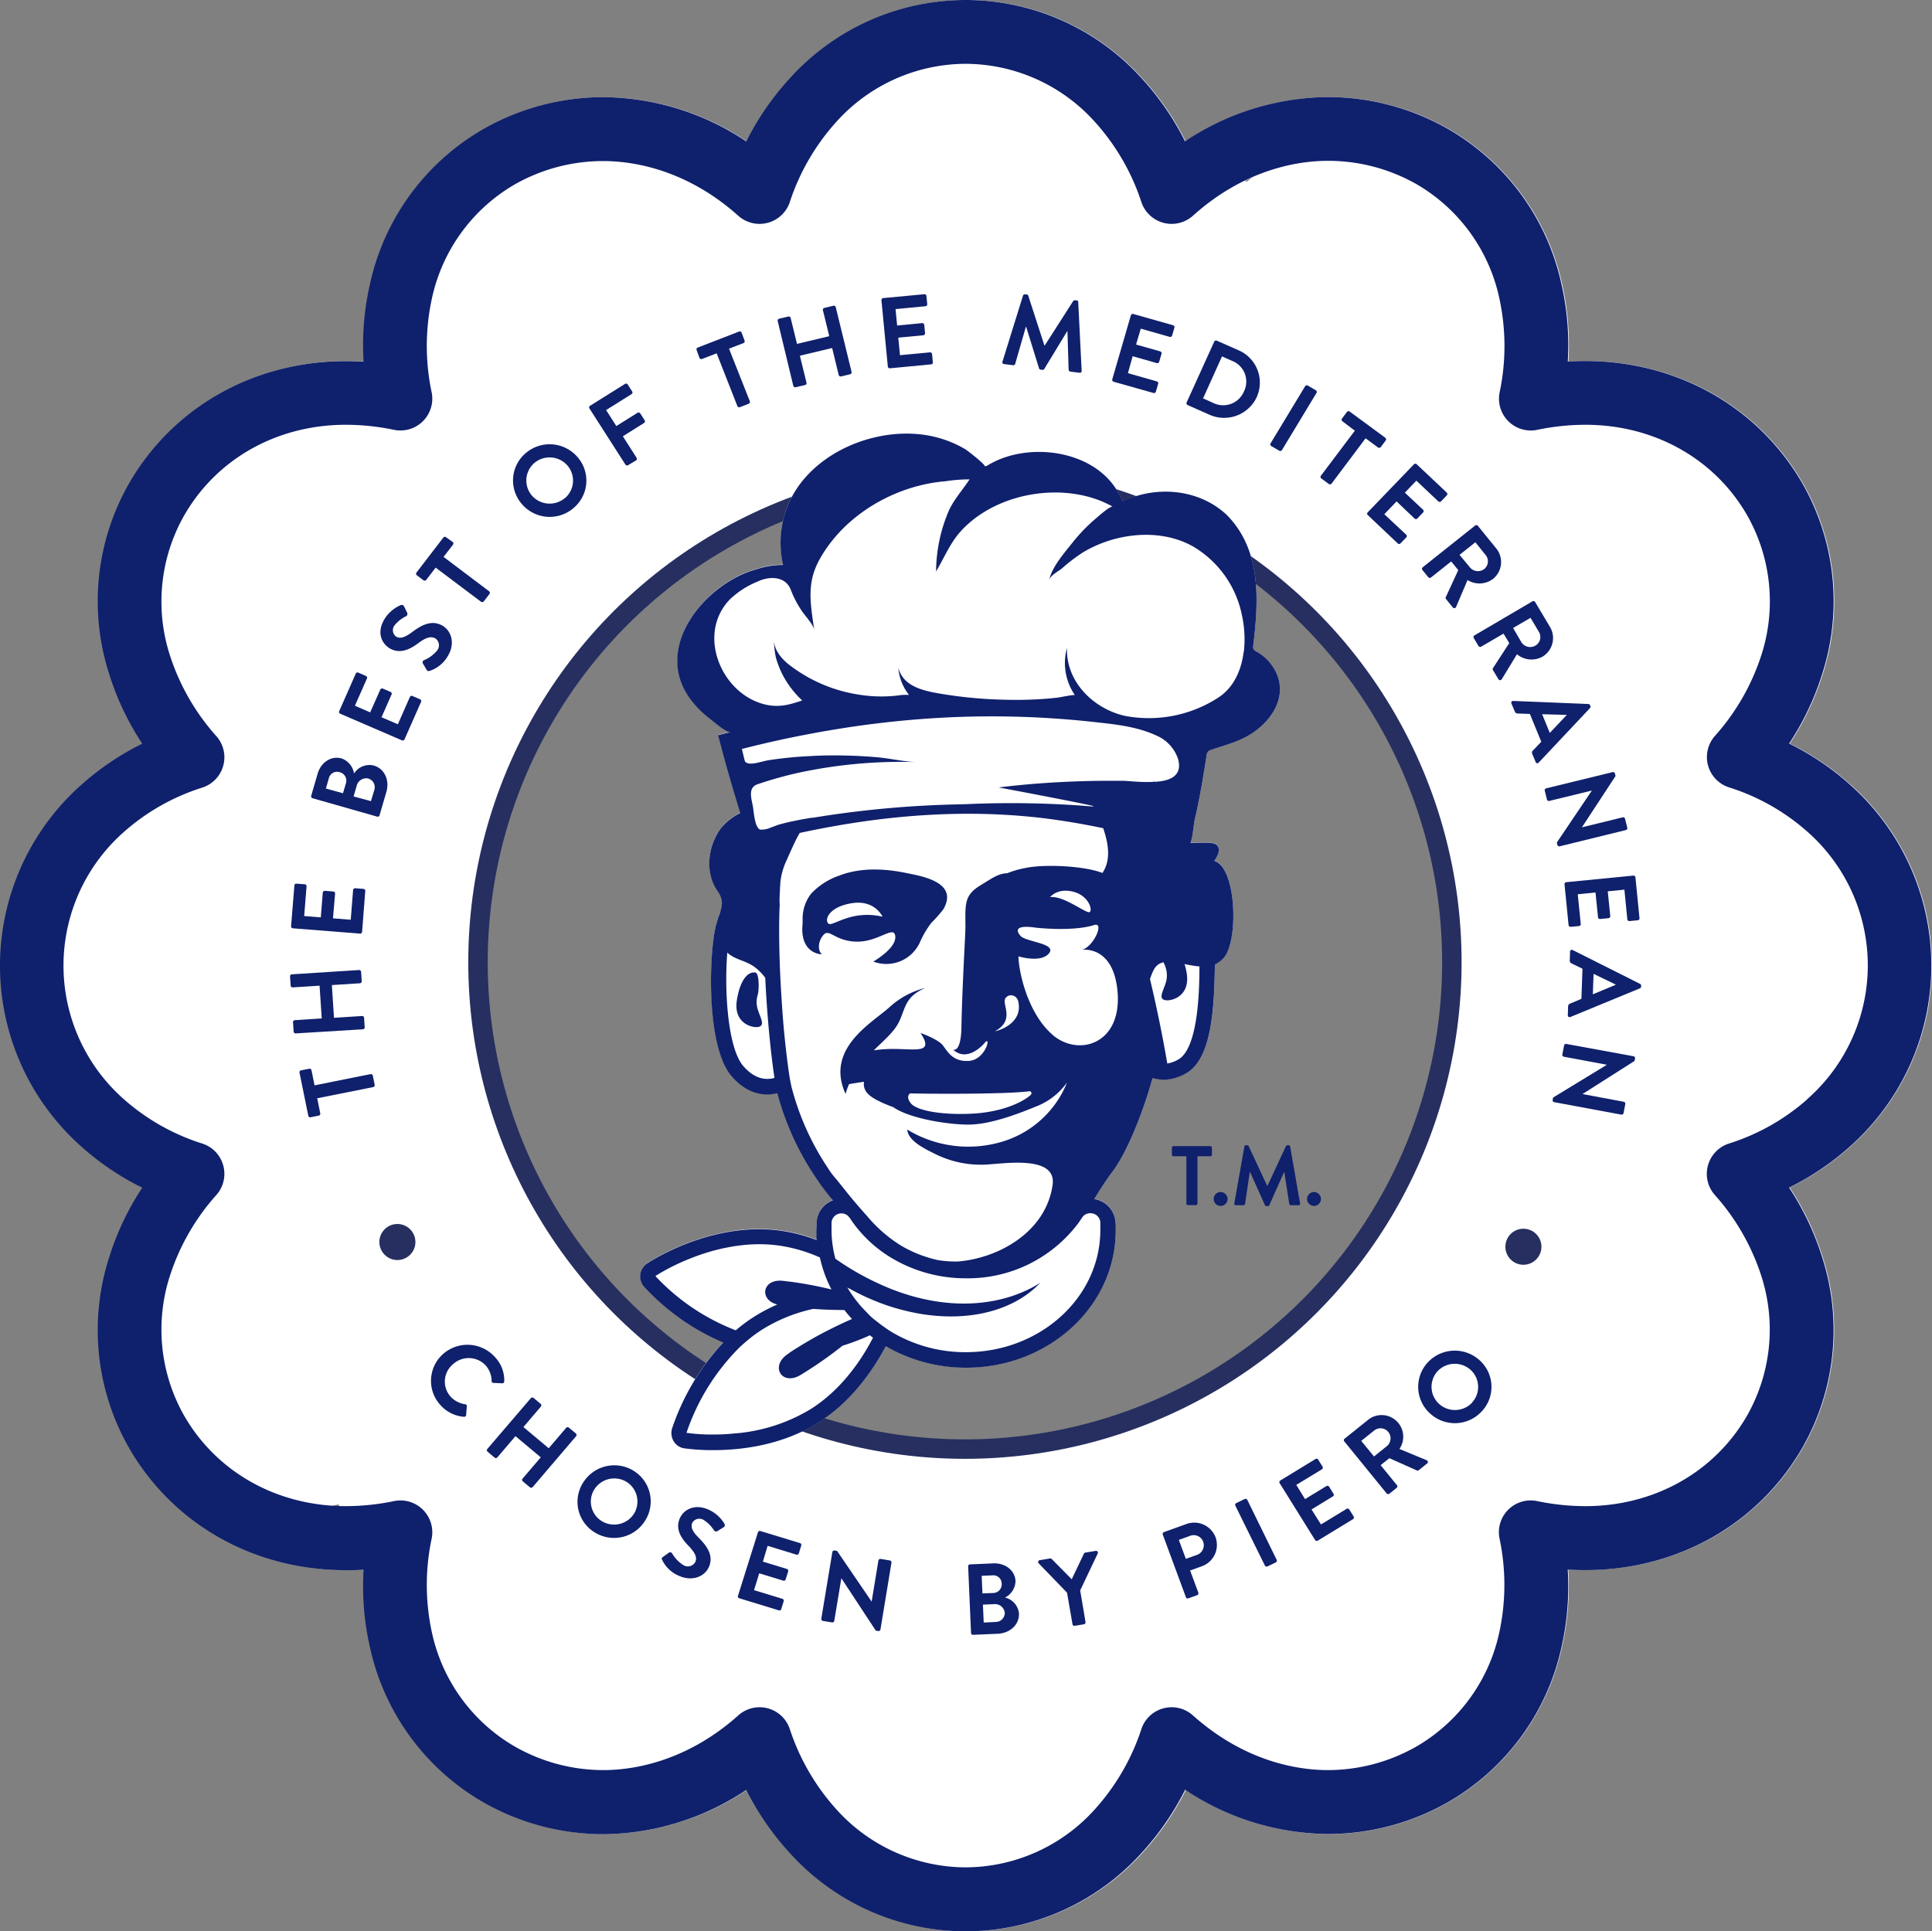 <svg id="Layer_1" data-name="Layer 1" xmlns="http://www.w3.org/2000/svg" viewBox="0 0 408.39 408.26"><rect x="0" y="0" width="408.39" height="408.26" fill="#808080" stroke="none"/><defs><style>.cls-1,.cls-5{fill:none;}.cls-2{fill:#fff;}.cls-3{fill:#0f206c;}.cls-4{fill:#262f60;}.cls-5{stroke:#262f60;stroke-miterlimit:10;stroke-width:4.11px;}</style></defs><path class="cls-1" d="M264.34,37.49l-1.56.73.35.21Z" transform="translate(0.39)"/><path class="cls-1" d="M69.77,318.34c.54,0,1.09.06,1.63.08l-.25-.38Z" transform="translate(0.39)"/><path class="cls-1" d="M143.7,37.63l-.39-.18.3.22Z" transform="translate(0.39)"/><path class="cls-1" d="M316.82,86.39l.16,0-.06-.17A2,2,0,0,1,316.82,86.39Z" transform="translate(0.39)"/><path class="cls-2" d="M390.76,165.85a57,57,0,0,0-12.82-8.66,58.12,58.12,0,0,0,6.93-14.56,50.16,50.16,0,0,0-4.17-40.49C371.37,86,354.25,76.33,334.9,76.33q-1.87,0-3.75.12a58.39,58.39,0,0,0-1.27-16.08,50.19,50.19,0,0,0-23.86-33,51.27,51.27,0,0,0-25.58-6.85,55.13,55.13,0,0,0-30.2,9.36,57.78,57.78,0,0,0-9.13-13.27A50.15,50.15,0,0,0,204,0h-.18a50.17,50.17,0,0,0-37.15,16.63A58.09,58.09,0,0,0,157.5,29.9a55.08,55.08,0,0,0-30.19-9.36,51.27,51.27,0,0,0-25.58,6.85,50.16,50.16,0,0,0-23.86,33A58.39,58.39,0,0,0,76.6,76.45c-1.25-.08-2.51-.12-3.75-.12-19.35,0-36.47,9.65-45.8,25.81a50.2,50.2,0,0,0-4.18,40.49,58.5,58.5,0,0,0,6.94,14.56A57,57,0,0,0,17,165.85a51.12,51.12,0,0,0,0,76.56,57,57,0,0,0,12.82,8.66,58.5,58.5,0,0,0-6.94,14.56,50.2,50.2,0,0,0,4.18,40.49c9.33,16.16,26.45,25.81,45.8,25.81,1.24,0,2.5,0,3.75-.12a58.39,58.39,0,0,0,1.27,16.08,50.18,50.18,0,0,0,23.86,33,51.27,51.27,0,0,0,25.58,6.85,55.08,55.08,0,0,0,30.19-9.36,58.09,58.09,0,0,0,9.13,13.27,50.17,50.17,0,0,0,37.15,16.63H204a50.15,50.15,0,0,0,37.15-16.63,57.78,57.78,0,0,0,9.13-13.27,55.13,55.13,0,0,0,30.2,9.36A51.27,51.27,0,0,0,306,380.87a50.21,50.21,0,0,0,23.86-33,58.39,58.39,0,0,0,1.27-16.08q1.88.12,3.75.12c19.35,0,36.47-9.65,45.8-25.81a50.16,50.16,0,0,0,4.17-40.49,58.12,58.12,0,0,0-6.93-14.56,57,57,0,0,0,12.82-8.66,51.12,51.12,0,0,0,0-76.56Zm-321,152.49,1.38-.3.25.38C70.86,318.4,70.31,318.38,69.77,318.34ZM264.34,37.49l-1.21.94-.35-.21Zm-120.64.14-.09,0-.3-.22Zm59.86,269.18a103.7,103.7,0,1,1,103.69-103.7A103.7,103.7,0,0,1,203.56,306.81ZM316.82,86.39a2,2,0,0,0,.1-.21l.06.17Z" transform="translate(0.39)"/><path class="cls-3" d="M390.63,165.85a57.24,57.24,0,0,0-12.83-8.66,58.16,58.16,0,0,0,6.94-14.56,50.19,50.19,0,0,0-4.17-40.49C371.23,86,354.11,76.33,334.76,76.33q-1.86,0-3.75.12a58,58,0,0,0-1.27-16.08,50.12,50.12,0,0,0-23.86-33,51.24,51.24,0,0,0-25.58-6.85,55.1,55.1,0,0,0-30.19,9.36A58.09,58.09,0,0,0,241,16.63,50.17,50.17,0,0,0,203.83,0h-.18A50.15,50.15,0,0,0,166.5,16.63a58.09,58.09,0,0,0-9.13,13.27,55.1,55.1,0,0,0-30.19-9.36,51.24,51.24,0,0,0-25.58,6.85,50.12,50.12,0,0,0-23.86,33,57.63,57.63,0,0,0-1.27,16.08c-1.26-.08-2.51-.12-3.76-.12-19.34,0-36.47,9.65-45.8,25.81a50.16,50.16,0,0,0-4.17,40.49,57.81,57.81,0,0,0,6.94,14.56,57.24,57.24,0,0,0-12.83,8.66,51.12,51.12,0,0,0,0,76.56,57.24,57.24,0,0,0,12.83,8.66,57.81,57.81,0,0,0-6.94,14.56,50.16,50.16,0,0,0,4.17,40.49c9.33,16.16,26.46,25.81,45.8,25.81,1.25,0,2.5,0,3.76-.12a57.63,57.63,0,0,0,1.27,16.08,50.12,50.12,0,0,0,23.86,33,51.24,51.24,0,0,0,25.58,6.85,55.1,55.1,0,0,0,30.19-9.36,58.09,58.09,0,0,0,9.13,13.27,50.15,50.15,0,0,0,37.15,16.63h.18A50.17,50.17,0,0,0,241,391.63a58.09,58.09,0,0,0,9.13-13.27,55.1,55.1,0,0,0,30.19,9.36,51.24,51.24,0,0,0,25.58-6.85,50.12,50.12,0,0,0,23.86-33A58,58,0,0,0,331,331.81q1.89.12,3.75.12c19.35,0,36.47-9.65,45.81-25.81a50.19,50.19,0,0,0,4.17-40.49,58.16,58.16,0,0,0-6.94-14.56,57.24,57.24,0,0,0,12.83-8.66,51.12,51.12,0,0,0,0-76.56Zm-9,66.55a45.73,45.73,0,0,1-16.57,9.36,6.73,6.73,0,0,0-3,10.83,47.57,47.57,0,0,1,9.81,17,36.89,36.89,0,0,1-3,29.75c-6.9,11.94-19.66,19.07-34.15,19.07a50.27,50.27,0,0,1-10.14-1.06,6.72,6.72,0,0,0-8,7.89,47.43,47.43,0,0,1,0,19.65,36.81,36.81,0,0,1-17.45,24.27,37.78,37.78,0,0,1-18.85,5.05c-5.82,0-17.26-1.51-28.52-11.57a6.73,6.73,0,0,0-10.86,2.84,47.3,47.3,0,0,1-9.84,17,36.87,36.87,0,0,1-27.25,12.29h-.18a36.87,36.87,0,0,1-27.25-12.29,47.3,47.3,0,0,1-9.84-17,6.73,6.73,0,0,0-10.86-2.84c-11.26,10.06-22.71,11.57-28.52,11.57a37.78,37.78,0,0,1-18.85-5.05,36.81,36.81,0,0,1-17.45-24.27,47.26,47.26,0,0,1,0-19.65,6.73,6.73,0,0,0-8-7.89,50.29,50.29,0,0,1-10.15,1.06c-14.48,0-27.24-7.13-34.14-19.07a36.89,36.89,0,0,1-3-29.75,47.42,47.42,0,0,1,9.81-17,6.73,6.73,0,0,0-3-10.83,45.73,45.73,0,0,1-16.57-9.36,37.65,37.65,0,0,1,0-56.53,45.61,45.61,0,0,1,16.57-9.37,6.73,6.73,0,0,0,3-10.83,47.42,47.42,0,0,1-9.81-17,36.89,36.89,0,0,1,3-29.75C45.47,96.93,58.23,89.8,72.71,89.8a50.29,50.29,0,0,1,10.15,1.06,6.73,6.73,0,0,0,8-7.89,47.26,47.26,0,0,1,0-19.65,36.81,36.81,0,0,1,17.45-24.27,37.78,37.78,0,0,1,18.85-5c5.81,0,17.26,1.51,28.52,11.57a6.74,6.74,0,0,0,10.86-2.84,47.22,47.22,0,0,1,9.84-17,36.87,36.87,0,0,1,27.25-12.29h.18a36.87,36.87,0,0,1,27.25,12.29,47.22,47.22,0,0,1,9.84,17,6.74,6.74,0,0,0,10.86,2.84C263,35.51,274.48,34,280.3,34a37.78,37.78,0,0,1,18.85,5A36.81,36.81,0,0,1,316.6,63.32a47.43,47.43,0,0,1,0,19.65,6.72,6.72,0,0,0,8,7.89,50.27,50.27,0,0,1,10.14-1.06c14.49,0,27.25,7.13,34.15,19.07a36.89,36.89,0,0,1,3,29.75,47.57,47.57,0,0,1-9.81,17,6.73,6.73,0,0,0,3,10.83,45.61,45.61,0,0,1,16.57,9.37,37.65,37.65,0,0,1,0,56.53Z" transform="translate(0.39)"/><circle class="cls-4" cx="322.02" cy="263.57" r="3.81"/><circle class="cls-4" cx="84" cy="262.57" r="3.81"/><circle class="cls-5" cx="203.97" cy="203.42" r="102.93"/><path class="cls-2" d="M264.37,154.91c-2.67,1.75-5.64,2.54-8.63,3.52a1.56,1.56,0,0,0-.78.42,1.64,1.64,0,0,0-.31.88c-.71,4.52-1.43,9-2.48,13.43-.27,1.1-.38,3.59-.93,5h0c2.37-.05,4.51-.17,5.27.24,1.75.95-.23,3.55-.23,3.55,4.76,1.43,5.11,17.07,2,20.51a6.1,6.1,0,0,1-1.87,1.41c-.05,10.31-.91,20-6.1,23a10.17,10.17,0,0,1-3.43,1.24,9.34,9.34,0,0,1-1.29.1,8.67,8.67,0,0,1-2.36-.34c-1.67,6.13-5,15.06-8.32,19.58-1.42,1.92-2.69,3.92-4,6a5.27,5.27,0,0,1,4.49,4.94v0c0,.46.06,1,.06,1.64,0,16-14.19,29.07-31.61,29.07a33.64,33.64,0,0,1-17-4.54c-2.69,5.1-7.21,11.67-14.15,16.07-7.69,4.88-16.41,5.9-22.36,5.9a44,44,0,0,1-6.12-.39,3.18,3.18,0,0,1-2.21-1.49,3.38,3.38,0,0,1-.34-2.69,50,50,0,0,1,10.85-18.21,48.53,48.53,0,0,1-16.76-11.84,3.29,3.29,0,0,1,.64-4.87c.44-.29,10.93-7.24,23.68-7.24a33.42,33.42,0,0,1,4.49.3,35,35,0,0,1,7.72,2c0-.68-.08-1.37-.08-2.06s0-1.19.06-1.71a5.26,5.26,0,0,1,3.44-4.66,44.68,44.68,0,0,1-3.76-5,58.41,58.41,0,0,1-8-17.63,9.1,9.1,0,0,1-2.15.27c-1.93,0-4.79-.68-7.54-3.9-4.76-5.6-4.83-21.6-3.8-28.92a21.17,21.17,0,0,1,1.31-5.39c.46-1.61.94-2.86-.47-4.83-2.48-3.49-2.35-9.1.82-13.38a12.75,12.75,0,0,1,4-3.09c-1.68-5.46-3.3-11-4.69-16.45l1.93-.49.67-.16c-.85.21-3.86-2.43-4.55-3a20.13,20.13,0,0,1-4-4.1c-7.78-10.78,2.93-23.75,13.2-27.06.59-.18,1.18-.38,1.77-.53a18,18,0,0,1,4.72-.65,20.93,20.93,0,0,1,1.75-14.19c5.53-10.66,20.13-15.81,31.2-12.65A23.69,23.69,0,0,1,203.62,95c.34.19,4.65,3.48,4.19,3.78.49-.32,1-.62,1.55-.9,8.81-4.64,23.2-2.33,27.38,7.87l.12.31q.91-.44,1.86-.78c6.79-2.49,14.85-1.43,20.24,3.66,7.28,7.42,6.73,17.87,5.57,27.56a1.48,1.48,0,0,0,.06.81,1.42,1.42,0,0,0,.62.51,9.9,9.9,0,0,1,4.32,4.8,2.44,2.44,0,0,0,.1.24C271.47,147.71,268.33,152.3,264.37,154.91Z" transform="translate(0.39)"/><path class="cls-3" d="M191.37,184.6c-4.72-1-9.85-1.25-14.42.53a14.66,14.66,0,0,0-5.83,3.74,8.5,8.5,0,0,0-1.85,5.3v.06c0,.57,0,1.2-.07,1.92-.15,5.6,4.14,5.6,4.14,5.6-1-.92-.76-3,.45-4.21s2.48,1.53,7.07,1.53,7.82-3.61,8-1.07-4.65,5.28-4.65,5.28a7.78,7.78,0,0,0,9.82-4,19.12,19.12,0,0,1,2.46-4.19,29.5,29.5,0,0,0,2.57-2.92c.08-.16.17-.32.25-.5C201.74,186.51,194.65,185.26,191.37,184.6Zm-16.68,10.63c-.83-.84.15-3.52,5-4.29s6.47,2.85,6.47,2.85C179.35,192.24,175.52,196.08,174.69,195.23Z" transform="translate(0.39)"/><path class="cls-3" d="M159.79,210.28c.29-1,.32-4.47-.47-4.66-1-.25-3.07.5-3.94,5.76s3.79,6.14,4.84,5.63.06-1.9-.51-3.88A5.1,5.1,0,0,1,159.79,210.28Z" transform="translate(0.39)"/><path class="cls-3" d="M269.63,142.81a2.44,2.44,0,0,1-.1-.24,9.9,9.9,0,0,0-4.32-4.8,1.42,1.42,0,0,1-.62-.51,1.48,1.48,0,0,1-.06-.81c1.16-9.69,1.71-20.14-5.57-27.56-5.39-5.09-13.45-6.15-20.24-3.66q-.94.34-1.86.78l-.12-.31c-4.18-10.2-18.57-12.51-27.38-7.87-.53.28-1.06.58-1.55.9.46-.3-3.85-3.59-4.19-3.78a23.69,23.69,0,0,0-5.53-2.36c-11.07-3.16-25.67,2-31.2,12.65a20.93,20.93,0,0,0-1.75,14.19,18,18,0,0,0-4.72.65c-.59.15-1.18.35-1.77.53-10.27,3.31-21,16.28-13.2,27.06a20.13,20.13,0,0,0,4,4.1c.69.53,3.7,3.17,4.55,3l-.67.16-1.93.49c1.39,5.43,3,11,4.69,16.45a12.75,12.75,0,0,0-4,3.09c-3.17,4.28-3.3,9.89-.82,13.38,1.41,2,.93,3.22.47,4.83a21.17,21.17,0,0,0-1.31,5.39c-1,7.32-1,23.32,3.8,28.92,2.75,3.22,5.61,3.9,7.54,3.9a9.1,9.1,0,0,0,2.15-.27,58.41,58.41,0,0,0,8,17.63,44.68,44.68,0,0,0,3.76,5,5.26,5.26,0,0,0-3.44,4.66c0,.52-.06,1.07-.06,1.71s0,1.38.08,2.06a35,35,0,0,0-7.72-2,33.42,33.42,0,0,0-4.49-.3c-12.75,0-23.24,6.95-23.68,7.24a3.29,3.29,0,0,0-.64,4.87,48.53,48.53,0,0,0,16.76,11.84A50,50,0,0,0,141.67,302a3.38,3.38,0,0,0,.34,2.69,3.18,3.18,0,0,0,2.21,1.49,44,44,0,0,0,6.12.39c5.95,0,14.67-1,22.36-5.9,6.94-4.4,11.46-11,14.15-16.07a33.64,33.64,0,0,0,17,4.54c17.42,0,31.61-13,31.61-29.07,0-.6,0-1.18-.06-1.64v0a5.27,5.27,0,0,0-4.49-4.94c1.3-2.1,2.57-4.1,4-6,3.32-4.52,6.65-13.45,8.32-19.58a8.67,8.67,0,0,0,2.36.34,9.34,9.34,0,0,0,1.29-.1,10.17,10.17,0,0,0,3.43-1.24c5.19-2.95,6-12.67,6.1-23a6.1,6.1,0,0,0,1.87-1.41c3.13-3.44,2.78-19.08-2-20.51,0,0,2-2.6.23-3.55-.76-.41-2.9-.29-5.27-.24h0c.55-1.36.66-3.85.93-5,1.05-4.45,1.77-8.91,2.48-13.43a1.64,1.64,0,0,1,.31-.88,1.56,1.56,0,0,1,.78-.42c3-1,6-1.77,8.63-3.52C268.33,152.3,271.47,147.71,269.63,142.81ZM161.81,228.09c-1.54,0-3.32-.66-5.13-2.78-3.2-3.78-4-15.69-3.33-23.93,1.48,1.44,3.48,1.56,5.53,2.88a10.69,10.69,0,0,1,2.49,2.46c.45,9.52,1.38,17.44,1.95,21.15A5.25,5.25,0,0,1,161.81,228.09Zm12.8,18.83a55.94,55.94,0,0,1-7.69-17.15c-.06-.28-.13-.57-.18-.85-.12-.58-.28-1.51-.45-2.75-.42-3-1-7.8-1.37-13.53-.23-3.26-.43-6.81-.53-10.51-.09-3.3-.12-6.72,0-10.13a7.6,7.6,0,0,0,0-1.35.06.06,0,0,0,0-.06c0-1.43.11-2.84.19-4.26a14.72,14.72,0,0,1,1.2-4.24c1.05-2.29,1.87-4.31,2.88-6,16.26-3.52,32.88-5.07,49.46-3.35,4.93.51,9.82,1.34,14.68,2.34,1.24,3.55,1.59,6.93-.16,9.47-4-1.57-12.39-1.84-16-1.1a20.08,20.08,0,0,0-4.13,1.16c-1.71,0-3.35,1.14-4.75,2s-3,1.71-3.66,3.49-.34,4.52-.43,6.55q-.15,3.39-.33,6.81c-.21,4.53-.41,9.08-.5,13.62-.08,5.48-1.67,4.85-1.76,4.81,2.43,2.28,5.31.19,6.71-1.46s.18,3.55-3.27,3.84-4.56-1.9-5.58-3.24-4.53-2.57-4.74-2.65c3.14,4.83-1.6,3.13-7.28,3.41-.94.05-1.8.14-2.6.26,2-2,4.09-3.73,5.14-5.67,1.56-2.85,1.19-5.64,5.79-7.53a17.33,17.33,0,0,0-7.59,4.05c-3.6,3.29-13.72,8.73-9.31,18.36a13.67,13.67,0,0,1,.74-2.06c.65-.12,1.81-.31,3.15-.51a2.93,2.93,0,0,0,.95,2.66c1.37,1.36,5.05,2.64,5.21,2.69,3.48,2.46,11.7,3.71,15.86,3.71,5,0,11.4-2.61,15.08-4.13a14.43,14.43,0,0,0,5.83-4.79,21.38,21.38,0,0,1-14.78,12.82,24.8,24.8,0,0,1-19-2.85c.16,2.5,4.1,4.25,6,5.21a21.58,21.58,0,0,0,10,2.21c3.41,0,15.69-2.4,14.72,4.31-1.46,10-11.47,15.46-20,16.16a24.23,24.23,0,0,1-4.22-.29,26.73,26.73,0,0,1-7.7-3,29.73,29.73,0,0,1-7.23-6.24c-1.5-1.69-3-3.4-4.39-5.15l-2.12-2.65A15.93,15.93,0,0,1,174.61,246.92ZM230,192.78c-.54.64-5.4-3.48-8.42-3.12,0,0,1.45-1.93,4.72-1.19S230.57,192.14,230,192.78ZM209.94,218c4.45-2.42,1.2-5.88,2.27-7.06a1.44,1.44,0,0,1,1.24-.53,1.63,1.63,0,0,1,1.4,1.29C215.94,216.55,210.26,218,209.94,218Zm7.24,12.69a.43.43,0,0,1,.37.7s0,0,0,0c-.22.35-3.94,3.41-11.72,4-6.3.43-12.3-.44-13.67-2.13-.91-1.12-.54-1.72-.31-2a.41.41,0,0,1,.28-.11C193.86,231.22,211.39,231.41,217.18,230.71Zm-79,39.06s.15-.11.45-.29.33-.21.55-.33a44.33,44.33,0,0,1,5.49-2.73c1-.42,2.09-.84,3.25-1.24.88-.29,1.8-.57,2.76-.83.64-.16,1.29-.33,2-.47l1-.2c.68-.13,1.38-.24,2.09-.33a32.93,32.93,0,0,1,6.39-.23c.68.05,1.36.12,2.05.21a32.64,32.64,0,0,1,8.7,2.52c.09.39.19.79.29,1.18a26.6,26.6,0,0,0,2.17,5.59,82.41,82.41,0,0,0-8.49-1.61l-1.74-.21c-4.39-.5-5.17,4-1.22,5a35.28,35.28,0,0,0-4.78,2.51,33.54,33.54,0,0,0-4,2.95A45.57,45.57,0,0,1,138.15,269.77ZM171,297.88A36.56,36.56,0,0,1,155.42,303c-.39,0-.79.08-1.17.1-1.42.13-2.73.17-3.91.17a38.77,38.77,0,0,1-5.62-.36,46.47,46.47,0,0,1,11.15-18,36.24,36.24,0,0,1,3-2.55c.6-.45,1.23-.89,1.88-1.3a34,34,0,0,1,10.76-4.35h0c2.37.17,4.59.24,6.58.23.51.66,1.05,1.29,1.62,1.9-2.18.95-4.71,2.16-7.39,3.62h0c-1.53.85-3.11,1.78-4.71,2.79-.5.32-1,.63-1.47,1l-.23.16h0c-3.51,2.58-.95,6.61,2.94,4.26l1.49-.93a85.47,85.47,0,0,0,7.37-5.25h0a49,49,0,0,0,5.78-2.2q.33.27.66.51C181.68,287.57,177.46,293.79,171,297.88Zm61.2-39.32c0,.49,0,1,0,1.48,0,14.26-12.73,25.82-28.42,25.82a30.46,30.46,0,0,1-15.56-4.19c-.51-.3-1-.63-1.52-1s-.79-.55-1.17-.85-.87-.67-1.28-1l-.35-.3q-.53-.47-1-1c-.23-.23-.45-.45-.65-.67-.37-.39-.73-.77-1.06-1.19a22.42,22.42,0,0,1-1.46-1.91c-.3-.42-.57-.84-.84-1.28-.05-.1-.12-.2-.18-.3a5.21,5.21,0,0,0,.52.28,48,48,0,0,0,7.88,3.52c1,.34,2,.64,3,.9h0l.58.15c11.55,2.93,22.57.78,28.82-5.83-7.17,4.56-18.3,6.38-31.09,1.48a57.79,57.79,0,0,1-12.22-6.56,22.12,22.12,0,0,1-.54-2.57,21.86,21.86,0,0,1-.28-3.54c0-.5,0-1,0-1.48a2.08,2.08,0,0,1,2.11-2,2,2,0,0,1,1.31.48l.31.32.12.16a27.38,27.38,0,0,0,9,8.56,30.49,30.49,0,0,0,15.56,4.2,29.18,29.18,0,0,0,23.87-11.81c.22-.31.43-.63.64-.95a2.05,2.05,0,0,1,1.75-1A2.09,2.09,0,0,1,232.21,258.56Zm-10-39.72c-5.4-4.54-7.3-13.63-7.3-16.66,0,0,4.74,1.47,6.45-.64s-4.86-2.39-6-3.67-.94-2.37,3.24-1.75c0,0,7.8.88,12.28-.56,2.36-.75-.24,4.85-2.64,5.24.61-.08,7-.73,7.65,9.37C236.5,220.77,227.59,223.39,222.18,218.84ZM240,165.26c-1.28-.08-2.42-.19-3.18-.2-3,0-6,0-9,.11-5.73.18-11.45.6-17.11,1.3,0,0,17.05,3.19,19.94,3.92a.34.34,0,0,1,.06.12A208.84,208.84,0,0,0,204,170l-2.74.07a217.31,217.31,0,0,0-29.91,2.82l-.27,0c-1.74.28-3.44.61-5.14,1-.52.12-1,.26-1.55.4-.35.09-1.09.39-1.85.66a4.62,4.62,0,0,1-2.28.43c-1.15-.55-1.3-3.79-1.5-4.89v0c-.34-1.8-1.08-4,1-4.7q2.67-.91,5.37-1.62c1.24-.34,2.48-.63,3.73-.9a102.79,102.79,0,0,1,24.67-2.15c-2.91-.08-5.91-.83-8.82-1.06-3.14-.26-6.3-.38-9.45-.36-1.58,0-3.17.07-4.74.16-1.25.06-2.5.15-3.74.27-1.59.15-3.17.35-4.75.59-1.36.21-4.13,1.3-4.91.29-.14-.17-.64-2.67-.71-2.67,4.43-1.13,8.9-2.15,13.39-3q3.21-.63,6.43-1.15a208.16,208.16,0,0,1,23-2.49q8.21-.42,16.45-.15c2.15.07,4.29.17,6.43.32q4.26.27,8.5.74c4.59.5,9.29.94,13.53,2.93a8.19,8.19,0,0,1,4.52,5c.92,3.59-1.83,4.57-5,4.75a1.57,1.57,0,0,0-.19-.18c0,.06,0,.13.06.18A31.91,31.91,0,0,1,240,165.26Zm5.53,59.63h-.11a4.86,4.86,0,0,0,.65,0A3.32,3.32,0,0,1,245.57,224.89Zm7.62-20.57c0,5.9-.4,17.34-4.46,19.66a6.69,6.69,0,0,1-2.34.85c-1.11-6.55-2.44-12.75-3.65-17.85h0c.66-1.93,1.18-3.21,2.9-3.55a.94.94,0,0,1,0,.14,5.56,5.56,0,0,1,.52,3.9c-.58,2-1.57,3.37-.52,3.88s5.72-.38,4.85-5.64a15.43,15.43,0,0,0-.45-1.91A25.73,25.73,0,0,0,253.19,204.32Zm9.35-66.55c-.47,3.87-2.06,7.53-5.32,9.68a27,27,0,0,1-19.79,3.89c-6.54-1.48-12.47-7.11-12.24-14.37a12,12,0,0,0,1.68,10c-.13-.19-3.24.47-3.64.51-1.27.15-2.53.25-3.8.33q-3.81.23-7.62.11a93.79,93.79,0,0,1-13.38-1.27c-3.4-.58-7.87-1.45-8.89-5.48a10.46,10.46,0,0,0,2,5.39l.25.36a10.23,10.23,0,0,0-2.34.11,29.7,29.7,0,0,1-8-.14,32,32,0,0,1-15.24-6.55c-1.48-1.24-2.84-2.9-2.95-4.86a18.51,18.51,0,0,0,.41,3.57,19.68,19.68,0,0,0,1.55,3.87,20.4,20.4,0,0,0,4,5.16c-2.9,1-5.21,1.59-8.28.74-9-2.5-14-14.89-7-22.11a18.56,18.56,0,0,1,5.87-3.77c2-1,5.86-1.48,7.06,1.9A21.09,21.09,0,0,0,169,129c.59,1,2.56,3,2.72,4.18-.75-5.44-1.7-9.81,1.11-14.88,5.28-9.54,16.09-15.71,26.64-16.56a33.55,33.55,0,0,1,5.08-.4c-1.43,2.23-3.25,4.16-4.37,6.61a33.06,33.06,0,0,0-2.7,12.85c1.68-2.79,2.85-5.76,5-8.24,7.57-8.63,22.5-11,32.34-5.45-.51-.28-3.74,2.67-4.15,3a36,36,0,0,0-4.25,4.48c-1.69,2.13-4.52,5.33-5,8,.27-1,2-1.86,2.71-2.46a35.67,35.67,0,0,1,4.33-3.31c6.78-4.12,16.31-5.29,23.4-1.26A21.85,21.85,0,0,1,262.12,130,23.68,23.68,0,0,1,262.54,137.77Z" transform="translate(0.39)"/><path class="cls-3" d="M66.66,232.18l.65,3.2a.4.4,0,0,1-.32.47l-1.73.35a.41.41,0,0,1-.48-.32l-1.86-9.12a.41.41,0,0,1,.32-.48l1.73-.34a.4.4,0,0,1,.48.31l.65,3.2,11.83-2.37a.43.43,0,0,1,.49.32l.39,1.94a.41.41,0,0,1-.32.48Z" transform="translate(0.39)"/><path class="cls-3" d="M62.11,218.47a.42.42,0,0,1-.43-.38l-.13-2a.4.4,0,0,1,.38-.42l5.69-.37-.46-6.92-5.68.36a.4.4,0,0,1-.43-.38l-.13-1.95a.41.41,0,0,1,.38-.43l14.2-.91a.42.42,0,0,1,.44.37l.13,2a.42.42,0,0,1-.39.43l-5.92.38.45,6.92,5.93-.38a.41.41,0,0,1,.43.38l.13,2a.42.42,0,0,1-.38.43Z" transform="translate(0.39)"/><path class="cls-3" d="M61.52,196.25a.4.4,0,0,1-.38-.43l.7-8.64a.39.39,0,0,1,.43-.37l1.76.13a.41.41,0,0,1,.38.44l-.5,6.28,3.51.28.42-5.24a.42.42,0,0,1,.44-.37l1.78.14a.4.4,0,0,1,.38.43L70,194.14l3.75.3.5-6.28a.42.42,0,0,1,.44-.38l1.76.14a.4.4,0,0,1,.37.44L76.15,197a.41.41,0,0,1-.44.37Z" transform="translate(0.39)"/><path class="cls-3" d="M65.67,168.75a.41.41,0,0,1-.28-.51l1.36-4.67c.7-2.44,2.9-3.85,5.07-3.23a4.06,4.06,0,0,1,2.63,3.18,3.87,3.87,0,0,1,4.14-1.69c2.31.66,3.41,3.09,2.69,5.59l-1.44,4.94a.41.41,0,0,1-.51.28Zm7.08-3.21a1.83,1.83,0,0,0-1.35-2.29,1.77,1.77,0,0,0-2.27,1.26l-.63,2.19,3.61,1Zm6,1.41a1.91,1.91,0,0,0-1.35-2.38,2.08,2.08,0,0,0-2.4,1.58l-.65,2.22,3.67,1Z" transform="translate(0.39)"/><path class="cls-3" d="M71.52,150.88a.4.4,0,0,1-.21-.53l3.5-7.94a.4.4,0,0,1,.54-.21l1.61.7a.41.41,0,0,1,.22.53l-2.55,5.77,3.23,1.4L80,145.78a.43.43,0,0,1,.53-.21l1.64.71a.39.39,0,0,1,.21.53l-2.12,4.82,3.45,1.49,2.54-5.77a.4.4,0,0,1,.54-.21l1.62.7a.41.41,0,0,1,.21.53l-3.5,7.94a.43.43,0,0,1-.54.21Z" transform="translate(0.39)"/><path class="cls-3" d="M89.78,141.59,89,140.26a.49.49,0,0,1,.25-.7,7.1,7.1,0,0,0,2.8-2.09,1.76,1.76,0,0,0-.41-2.5c-1-.55-2.07-.15-3.62,1-1.73,1.31-3.88,2.37-6.06,1.08-1.64-1-2.82-3.3-1.06-6.2a7.49,7.49,0,0,1,3.44-2.93.54.54,0,0,1,.67.25l.64,1.32a.56.56,0,0,1-.17.77A7.15,7.15,0,0,0,83,132.21a1.69,1.69,0,0,0,.33,2.37c.86.51,1.86.19,3.37-.93,1.78-1.35,4.09-2.76,6.47-1.36,1.9,1.13,2.68,3.79,1.12,6.37a6.93,6.93,0,0,1-3.86,3.17C90.12,141.89,90,141.93,89.78,141.59Z" transform="translate(0.39)"/><path class="cls-3" d="M91.7,120l-2,2.6a.42.42,0,0,1-.58.07l-1.4-1.05a.41.41,0,0,1-.08-.57l5.68-7.4a.4.4,0,0,1,.57-.08l1.4,1a.41.41,0,0,1,.08.57l-2,2.59L103,125a.41.41,0,0,1,.08.56l-1.21,1.58a.42.42,0,0,1-.57.08Z" transform="translate(0.39)"/><path class="cls-3" d="M110.75,95.78a7.77,7.77,0,0,1,10.93.84,7.56,7.56,0,0,1-.84,10.79,7.73,7.73,0,0,1-10.89-.82A7.58,7.58,0,0,1,110.75,95.78Zm8.27,9.53a4.87,4.87,0,0,0,.54-6.89,5,5,0,0,0-7-.54,4.9,4.9,0,0,0-.5,6.91A5,5,0,0,0,119,105.31Z" transform="translate(0.39)"/><path class="cls-3" d="M124.21,86.35a.4.4,0,0,1,.12-.56l7.4-4.63a.41.41,0,0,1,.57.12l.94,1.48a.4.4,0,0,1-.13.56l-5.38,3.37,2.16,3.38,4.49-2.81a.43.43,0,0,1,.56.13l.95,1.47a.43.43,0,0,1-.13.56l-4.49,2.81,2.9,4.55a.41.41,0,0,1-.12.56l-1.67,1a.43.43,0,0,1-.57-.13Z" transform="translate(0.39)"/><path class="cls-3" d="M151.1,74.7,148,75.89a.41.41,0,0,1-.53-.23L146.86,74a.4.4,0,0,1,.23-.52l8.75-3.39a.41.41,0,0,1,.53.23L157,72a.41.41,0,0,1-.23.53l-3.06,1.18,4.4,11.12a.41.41,0,0,1-.24.52l-1.86.73a.42.42,0,0,1-.53-.23Z" transform="translate(0.39)"/><path class="cls-3" d="M164,67.87a.42.42,0,0,1,.3-.49l1.95-.46a.4.4,0,0,1,.49.3l1.34,5.48,6.82-1.63-1.34-5.49a.39.39,0,0,1,.3-.48l1.92-.47a.42.42,0,0,1,.49.3l3.35,13.7a.42.42,0,0,1-.3.49l-1.92.46a.42.42,0,0,1-.5-.3l-1.39-5.71-6.82,1.63,1.4,5.71a.4.4,0,0,1-.3.49l-2,.47a.42.42,0,0,1-.49-.3Z" transform="translate(0.39)"/><path class="cls-3" d="M185.93,63.46a.41.41,0,0,1,.37-.44L195,62.2a.4.4,0,0,1,.44.36l.17,1.74a.4.4,0,0,1-.37.44l-6.33.6.34,3.48,5.28-.51a.43.43,0,0,1,.45.37l.17,1.76a.41.41,0,0,1-.37.44l-5.29.5.36,3.71,6.34-.6a.4.4,0,0,1,.44.36l.17,1.74a.4.4,0,0,1-.37.44l-8.71.83a.41.41,0,0,1-.44-.37Z" transform="translate(0.39)"/><path class="cls-3" d="M215.85,62.51a.38.38,0,0,1,.43-.27l.34,0a.4.4,0,0,1,.34.25l3.42,10.55h.07l6-9.38a.38.38,0,0,1,.39-.17l.35,0a.37.37,0,0,1,.34.37l.72,14.5a.38.38,0,0,1-.45.44l-1.94-.24a.47.47,0,0,1-.36-.37l-.25-8.16h-.06L220.35,78a.37.37,0,0,1-.39.19l-.38-.05a.39.39,0,0,1-.34-.28l-2.72-8.77h-.06l-2.26,7.85a.4.4,0,0,1-.42.27l-1.92-.24a.38.38,0,0,1-.34-.53Z" transform="translate(0.39)"/><path class="cls-3" d="M238.66,66.65a.41.41,0,0,1,.51-.27l8.41,2.38a.4.4,0,0,1,.28.5l-.49,1.68a.41.41,0,0,1-.5.28l-6.12-1.74-1,3.36,5.1,1.44a.42.42,0,0,1,.29.5l-.5,1.7a.4.4,0,0,1-.5.28l-5.11-1.45-1,3.58,6.12,1.74a.41.41,0,0,1,.28.49l-.49,1.68a.41.41,0,0,1-.51.28L235,80.7a.42.42,0,0,1-.28-.5Z" transform="translate(0.39)"/><path class="cls-3" d="M256.28,72.22a.41.41,0,0,1,.52-.21l4.66,2.06a7.44,7.44,0,0,1,3.82,9.84,7.6,7.6,0,0,1-10,3.77l-4.65-2.06a.4.4,0,0,1-.19-.53Zm-.14,13a4.76,4.76,0,0,0,6.43-2.49,4.68,4.68,0,0,0-2.41-6.39l-2.24-1-4,8.88Z" transform="translate(0.39)"/><path class="cls-3" d="M275.49,81.65a.43.43,0,0,1,.56-.14l1.71,1a.41.41,0,0,1,.14.55l-7.31,12.09a.43.43,0,0,1-.56.14l-1.71-1a.4.4,0,0,1-.14-.55Z" transform="translate(0.39)"/><path class="cls-3" d="M286,91.05l-2.64-2a.39.39,0,0,1-.08-.56l1.05-1.4a.41.41,0,0,1,.57-.09l7.54,5.55a.4.4,0,0,1,.09.56l-1.05,1.4a.43.43,0,0,1-.58.09l-2.63-1.94-7.19,9.58a.43.43,0,0,1-.58.08l-1.6-1.18a.41.41,0,0,1-.08-.56Z" transform="translate(0.39)"/><path class="cls-3" d="M298.5,98.15a.41.41,0,0,1,.58,0l6.36,6a.41.41,0,0,1,0,.57l-1.22,1.27a.42.42,0,0,1-.58,0L299,101.62l-2.43,2.53,3.86,3.62a.42.42,0,0,1,0,.57l-1.23,1.28a.41.41,0,0,1-.58,0L294.82,106l-2.59,2.71,4.63,4.33a.41.41,0,0,1,0,.58l-1.21,1.26a.41.41,0,0,1-.58,0l-6.35-6a.39.39,0,0,1,0-.57Z" transform="translate(0.39)"/><path class="cls-3" d="M311.43,111.1a.42.42,0,0,1,.58.07l3.85,4.74a4.57,4.57,0,0,1-.66,6.48,4.78,4.78,0,0,1-5.38.24l-2.41,5.66a.41.41,0,0,1-.72.11l-1.41-1.75a.38.38,0,0,1-.07-.38l2.65-5.74-1.49-1.84-4.28,3.4a.43.43,0,0,1-.57-.06l-1.24-1.53a.41.41,0,0,1,.06-.57ZM310.37,120a2.2,2.2,0,0,0,3,.28,2.09,2.09,0,0,0,.29-2.93l-2.19-2.71-3.34,2.66Z" transform="translate(0.39)"/><path class="cls-3" d="M323.55,127.12a.41.41,0,0,1,.56.15l3.12,5.24a4.58,4.58,0,0,1-1.6,6.33,4.79,4.79,0,0,1-5.36-.53l-3.2,5.26a.41.41,0,0,1-.73,0l-1.15-1.92a.38.38,0,0,1,0-.39l3.45-5.31-1.21-2-4.73,2.76a.42.42,0,0,1-.56-.14l-1-1.68a.41.41,0,0,1,.14-.56Zm-2.35,8.64a2.2,2.2,0,0,0,3,.71,2.09,2.09,0,0,0,.72-2.86l-1.78-3-3.69,2.15Z" transform="translate(0.39)"/><path class="cls-3" d="M319.43,148.18l15.92.65a.39.39,0,0,1,.36.24l.08.2a.37.37,0,0,1-.08.42l-10.84,11.52a.37.37,0,0,1-.65-.12l-.72-1.71a.61.61,0,0,1,.16-.73l1.75-1.84L323,150.93l-2.55-.09a.63.63,0,0,1-.63-.4l-.72-1.71A.38.38,0,0,1,319.43,148.18Zm7.78,6.76,3.55-3.75,0-.06-5.17-.14Z" transform="translate(0.39)"/><path class="cls-3" d="M340.5,163.23a.41.41,0,0,1,.48.3l.13.52L334,174.9v0l8.62-2.11a.4.4,0,0,1,.49.29l.48,1.9a.43.43,0,0,1-.3.5l-14,3.44a.41.41,0,0,1-.48-.3l-.12-.5,7.42-11v0l-9,2.2a.42.42,0,0,1-.5-.29l-.47-1.89a.41.41,0,0,1,.3-.48Z" transform="translate(0.39)"/><path class="cls-3" d="M344.86,185.11a.41.41,0,0,1,.45.37l.86,8.63a.4.4,0,0,1-.36.44l-1.76.17a.42.42,0,0,1-.45-.36l-.62-6.28-3.52.35.53,5.23a.43.43,0,0,1-.37.45l-1.78.17a.4.4,0,0,1-.44-.36l-.53-5.24-3.75.37.63,6.27a.41.41,0,0,1-.36.45l-1.76.17a.42.42,0,0,1-.45-.37l-.86-8.62a.41.41,0,0,1,.37-.45Z" transform="translate(0.39)"/><path class="cls-3" d="M332.06,200.85,346.29,208a.37.37,0,0,1,.22.37v.21a.36.36,0,0,1-.25.36L331.56,215a.38.38,0,0,1-.54-.39l.06-1.85a.62.62,0,0,1,.45-.6l2.36-1,.23-6.36-2.29-1.12a.62.62,0,0,1-.4-.63l.06-1.85A.38.38,0,0,1,332.06,200.85Zm4.25,9.35,4.81-2v-.07l-4.66-2.25Z" transform="translate(0.39)"/><path class="cls-3" d="M344.92,223.3a.41.41,0,0,1,.31.46l-.11.53-11,7v0l8.72,1.63a.41.41,0,0,1,.33.48l-.37,1.92a.42.42,0,0,1-.48.32L328.12,233a.41.41,0,0,1-.31-.47l.1-.5,11.36-6.93v0l-9.08-1.7a.41.41,0,0,1-.33-.47l.37-1.91a.42.42,0,0,1,.48-.32Z" transform="translate(0.39)"/><path class="cls-3" d="M104.2,286.86a7.12,7.12,0,0,1,2,5.16.4.4,0,0,1-.43.42l-1.89-.09a.35.35,0,0,1-.35-.4,5,5,0,0,0-1.25-3.28,4.9,4.9,0,0,0-6.92-.26,4.77,4.77,0,0,0-.53,6.82,5.23,5.23,0,0,0,3.1,1.64.38.38,0,0,1,.36.39l-.15,1.89a.41.41,0,0,1-.45.37,7.42,7.42,0,0,1-5-2.5,7.58,7.58,0,0,1,.63-10.82A7.79,7.79,0,0,1,104.2,286.86Z" transform="translate(0.39)"/><path class="cls-3" d="M111.82,295.58a.43.43,0,0,1,.57-.05l1.53,1.28a.4.4,0,0,1,0,.57l-3.67,4.31,5.35,4.48,3.68-4.31a.4.4,0,0,1,.57-.05l1.52,1.26a.42.42,0,0,1,0,.57l-9.19,10.77a.42.42,0,0,1-.57,0l-1.52-1.27a.41.41,0,0,1,0-.57l3.83-4.48-5.35-4.48-3.83,4.49a.42.42,0,0,1-.58.05l-1.52-1.28a.41.41,0,0,1,0-.57Z" transform="translate(0.39)"/><path class="cls-3" d="M133.47,310.89A7.6,7.6,0,0,1,136,321.44,7.73,7.73,0,0,1,125.39,324a7.55,7.55,0,0,1-2.55-10.51A7.76,7.76,0,0,1,133.47,310.89Zm-6.62,10.71a5,5,0,0,0,6.78-1.6,4.91,4.91,0,0,0-1.62-6.75,5,5,0,0,0-6.79,1.65A4.86,4.86,0,0,0,126.85,321.6Z" transform="translate(0.39)"/><path class="cls-3" d="M139.73,329.16l1.25-.9a.49.49,0,0,1,.72.16,7.25,7.25,0,0,0,2.43,2.5,1.8,1.8,0,0,0,2.46-.71c.44-1-.1-2-1.45-3.43-1.52-1.55-2.84-3.52-1.82-5.82.77-1.73,3-3.17,6.09-1.8a7.47,7.47,0,0,1,3.35,3,.52.52,0,0,1-.17.69l-1.24.78a.56.56,0,0,1-.79-.07,7.17,7.17,0,0,0-2.26-2.26,1.73,1.73,0,0,0-2.34.6c-.41.92,0,1.86,1.35,3.2,1.57,1.59,3.27,3.68,2.14,6.19-.89,2-3.47,3.09-6.24,1.88a6.88,6.88,0,0,1-3.64-3.41C139.47,329.53,139.41,329.39,139.73,329.16Z" transform="translate(0.39)"/><path class="cls-3" d="M159.83,323.93a.41.41,0,0,1,.51-.26l8.37,2.55a.39.39,0,0,1,.27.5l-.51,1.68a.42.42,0,0,1-.52.26l-6.08-1.86-1,3.34,5.08,1.55a.43.43,0,0,1,.27.51l-.53,1.69a.41.41,0,0,1-.51.27l-5.08-1.55L159,336.17,165,338a.41.41,0,0,1,.27.5l-.52,1.67a.4.4,0,0,1-.51.27l-8.37-2.56a.39.39,0,0,1-.27-.5Z" transform="translate(0.39)"/><path class="cls-3" d="M175.56,328.09a.4.4,0,0,1,.46-.31l.53.09,7.31,10.72h0l1.43-8.68a.42.42,0,0,1,.47-.34l1.95.32a.42.42,0,0,1,.34.46l-2.33,14.15a.41.41,0,0,1-.47.31l-.51-.08-7.28-11.08h0l-1.5,9a.41.41,0,0,1-.46.34l-1.94-.32a.42.42,0,0,1-.34-.46Z" transform="translate(0.39)"/><path class="cls-3" d="M204.26,331.14a.4.4,0,0,1,.39-.42l4.92-.21c2.56-.11,4.61,1.51,4.7,3.74a4,4,0,0,1-2.22,3.48,3.86,3.86,0,0,1,2.95,3.35c.1,2.39-1.89,4.19-4.51,4.31l-5.2.22a.4.4,0,0,1-.42-.39Zm5.32,5.63a1.83,1.83,0,0,0,1.77-2,1.76,1.76,0,0,0-1.93-1.73l-2.3.1.16,3.72Zm.57,6.12a1.92,1.92,0,0,0,1.85-2,2.09,2.09,0,0,0-2.27-1.76l-2.35.1.17,3.79Z" transform="translate(0.39)"/><path class="cls-3" d="M225.16,336.7l-6-6.21a.39.39,0,0,1,.24-.66l2.16-.36a.45.45,0,0,1,.38.13l4.21,4.27,2.57-5.39a.43.43,0,0,1,.31-.25l2.18-.36a.39.39,0,0,1,.44.55l-3.71,7.8,1.13,6.7a.4.4,0,0,1-.33.46l-1.95.33a.4.4,0,0,1-.47-.33Z" transform="translate(0.39)"/><path class="cls-3" d="M245.4,324.42a.4.4,0,0,1,.24-.52l4.75-1.71a4.83,4.83,0,0,1,6.16,2.78,4.78,4.78,0,0,1-2.85,6.13l-2.52.91,1.74,4.7a.43.43,0,0,1-.25.52l-1.86.67a.4.4,0,0,1-.52-.24Zm7.22,4.3a2.18,2.18,0,0,0,1.31-2.83,2.14,2.14,0,0,0-2.79-1.19l-2.35.85,1.49,4Z" transform="translate(0.39)"/><path class="cls-3" d="M260.74,318.31a.41.41,0,0,1,.18-.54l1.8-.87a.43.43,0,0,1,.55.19l6.21,12.68a.41.41,0,0,1-.19.53l-1.8.87A.42.42,0,0,1,267,331Z" transform="translate(0.39)"/><path class="cls-3" d="M270.1,313.54a.39.39,0,0,1,.14-.55l7.45-4.55a.4.4,0,0,1,.56.14l.93,1.48a.41.41,0,0,1-.14.56l-5.42,3.3,1.85,3,4.53-2.76a.43.43,0,0,1,.56.13l.93,1.51a.39.39,0,0,1-.13.55l-4.52,2.76,2,3.17,5.42-3.3a.41.41,0,0,1,.56.13l.93,1.49a.4.4,0,0,1-.14.56l-7.45,4.54a.42.42,0,0,1-.57-.14Z" transform="translate(0.39)"/><path class="cls-3" d="M283.77,304.72a.39.39,0,0,1,.06-.57l4.78-3.83a4.57,4.57,0,0,1,6.81,6l5.73,2.37a.4.4,0,0,1,.11.71l-1.76,1.41a.35.35,0,0,1-.38.06l-5.82-2.6-1.85,1.48,3.45,4.23a.41.41,0,0,1-.06.56l-1.54,1.24a.43.43,0,0,1-.58-.06Zm9,1a2.12,2.12,0,0,0-2.69-3.29l-2.73,2.18,2.7,3.3Z" transform="translate(0.39)"/><path class="cls-3" d="M301.44,288a7.78,7.78,0,0,1,10.95-.41,7.55,7.55,0,0,1,.41,10.81,7.72,7.72,0,0,1-10.9.42A7.58,7.58,0,0,1,301.44,288Zm9.32,8.52a4.87,4.87,0,0,0-.27-6.9,5,5,0,0,0-7,.26,4.89,4.89,0,0,0,.31,6.91A5,5,0,0,0,310.76,296.56Z" transform="translate(0.39)"/><path class="cls-3" d="M250.39,244.43h-2.72a.34.34,0,0,1-.34-.34v-1.46a.34.34,0,0,1,.34-.33h7.78a.34.34,0,0,1,.34.33v1.46a.34.34,0,0,1-.34.34h-2.72v10a.35.35,0,0,1-.34.34h-1.66a.35.35,0,0,1-.34-.34Z" transform="translate(0.39)"/><path class="cls-3" d="M257.62,252a1.5,1.5,0,0,1,1.48,1.48,1.47,1.47,0,1,1-1.48-1.48Z" transform="translate(0.39)"/><path class="cls-3" d="M262.65,242.38a.29.29,0,0,1,.32-.26h.28a.32.32,0,0,1,.3.18l3.92,8.4h.06l3.91-8.4a.32.32,0,0,1,.31-.18H272a.29.29,0,0,1,.32.26l2.1,12a.3.3,0,0,1-.32.41h-1.62a.39.39,0,0,1-.34-.26l-1.05-6.75h-.05l-3.12,7a.29.29,0,0,1-.3.2h-.32a.31.31,0,0,1-.3-.2l-3.15-7h-.06l-1,6.75a.35.35,0,0,1-.32.26h-1.6a.32.32,0,0,1-.34-.41Z" transform="translate(0.39)"/><path class="cls-3" d="M277.36,252a1.5,1.5,0,0,1,1.48,1.48,1.49,1.49,0,0,1-1.48,1.46,1.47,1.47,0,0,1-1.46-1.46A1.49,1.49,0,0,1,277.36,252Z" transform="translate(0.39)"/></svg>